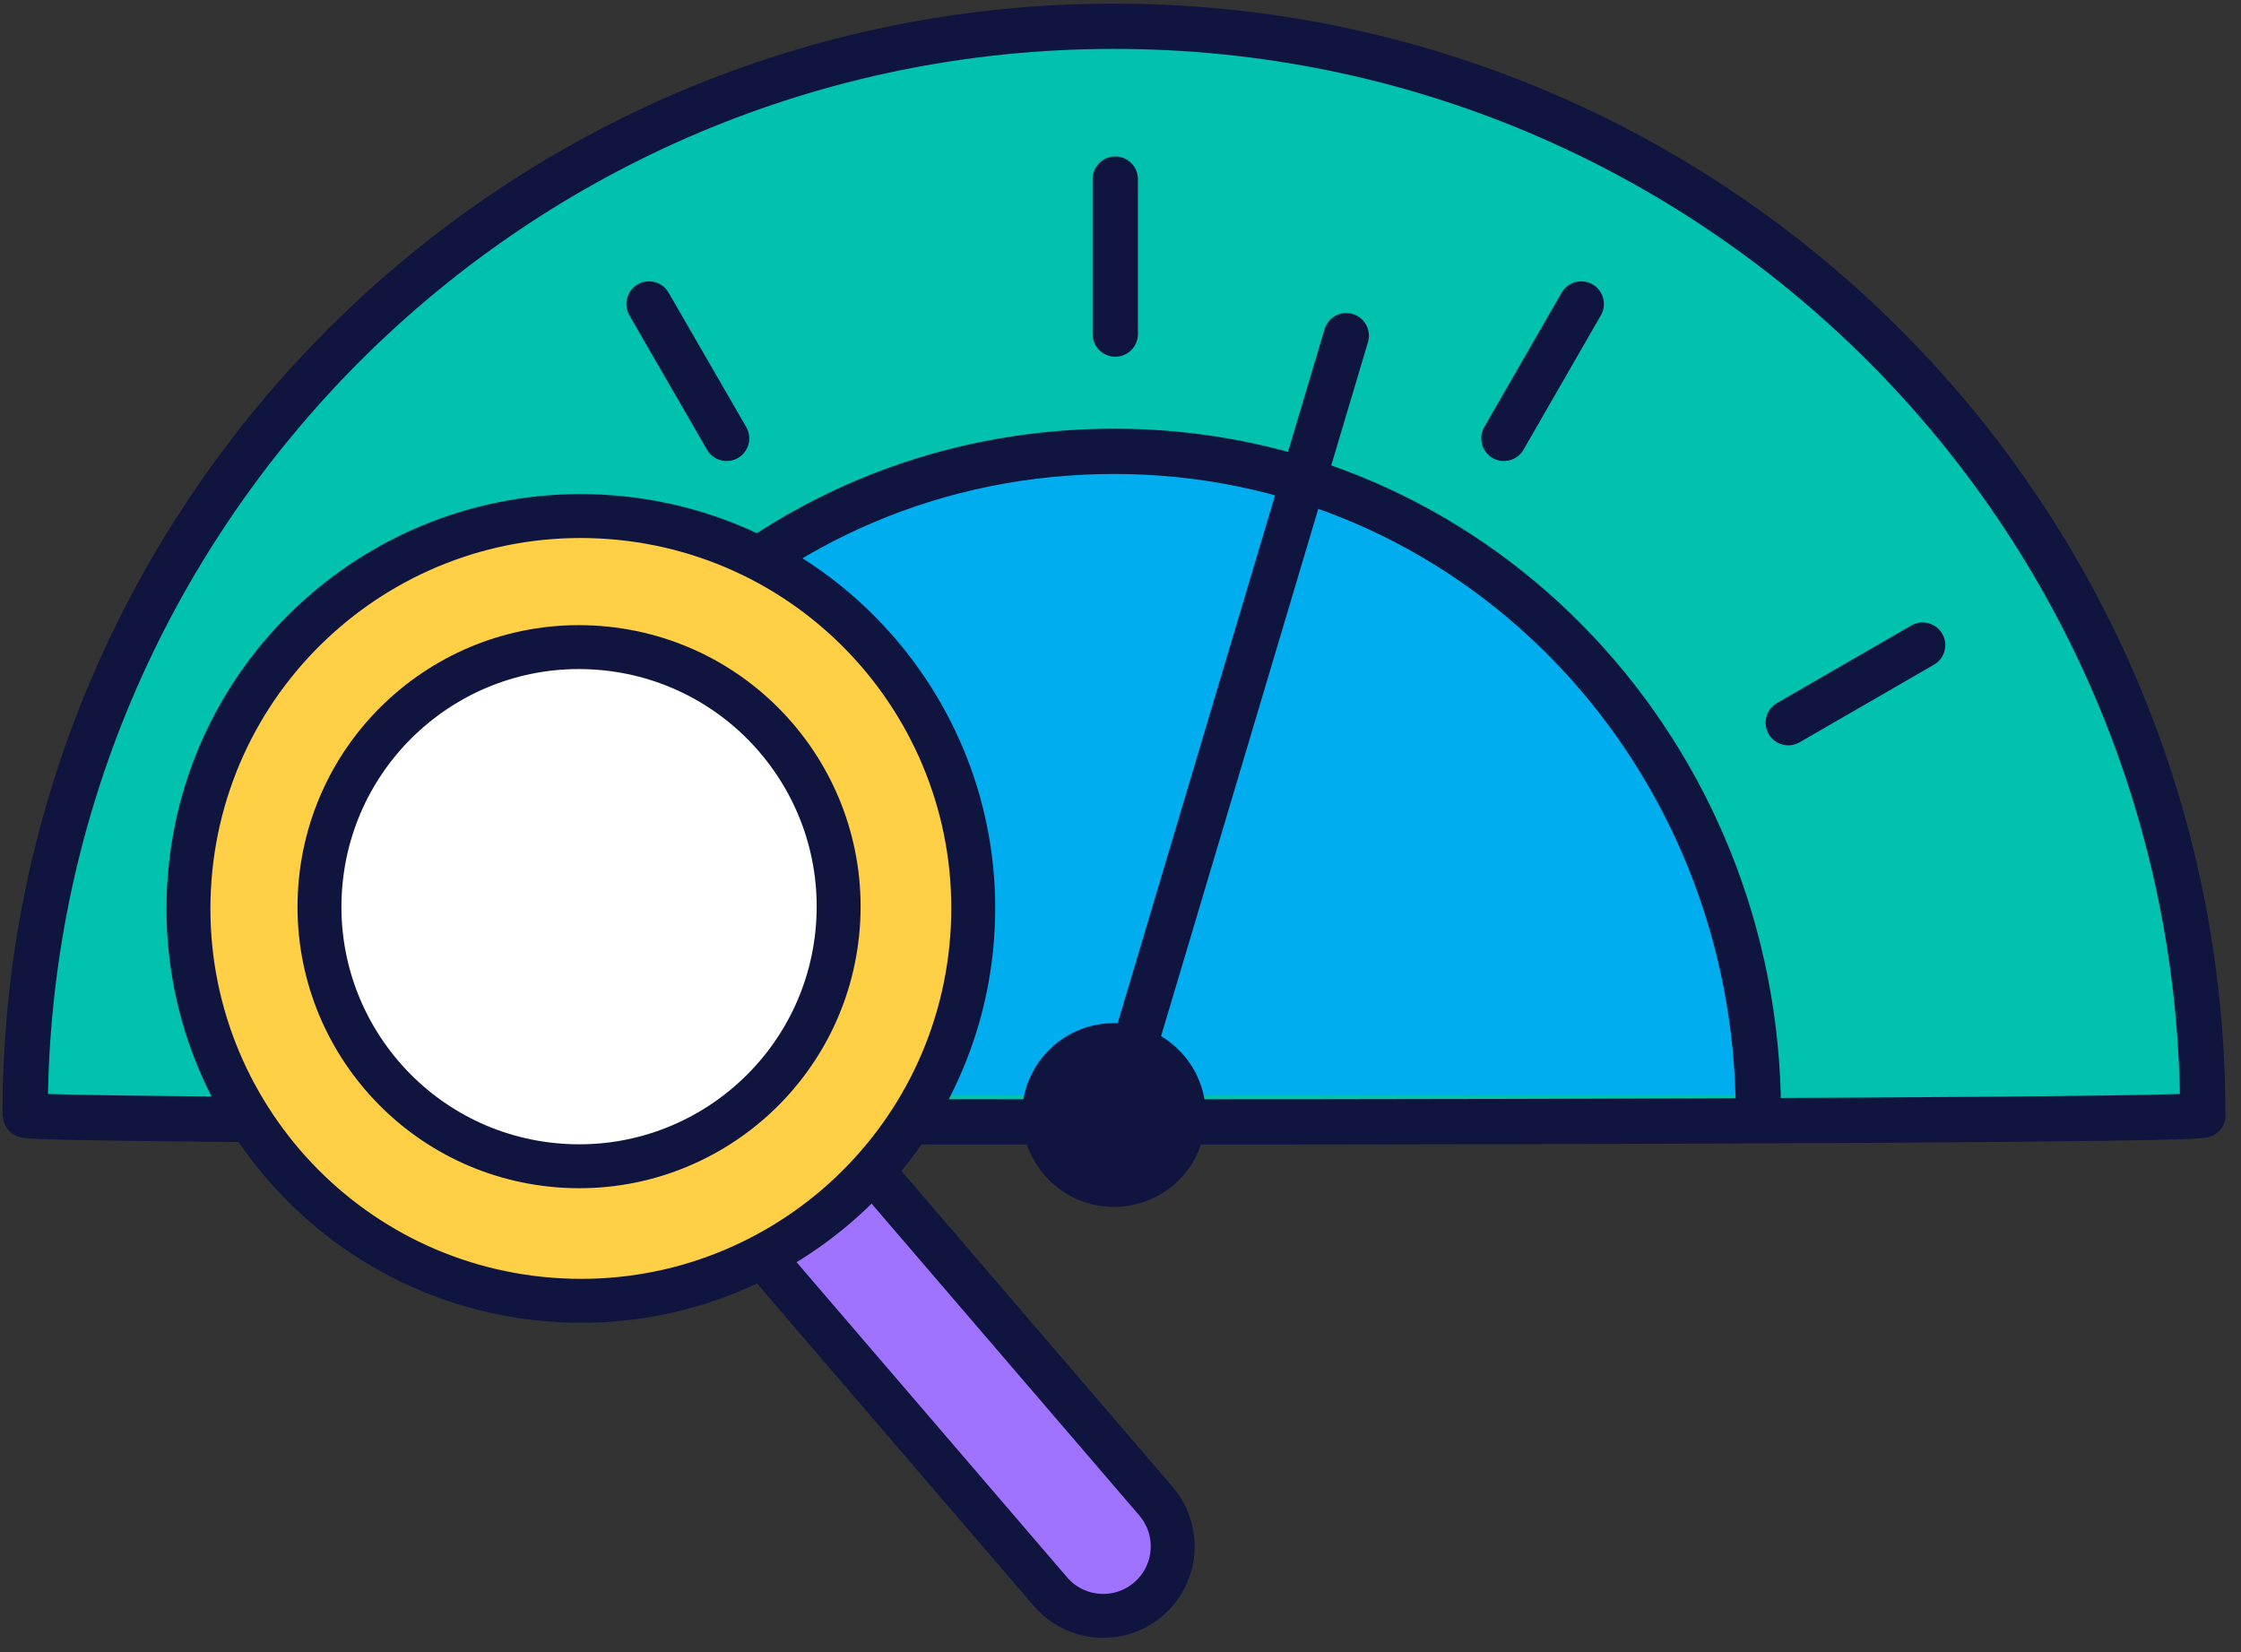 <svg width="99" height="73" viewBox="0 0 99 73" fill="none" xmlns="http://www.w3.org/2000/svg">
<rect x="0" y="0" width="99" height="73" fill="#333333" stroke="none"/>
<path d="M97.323 49.261C97.323 49.669 1.11 49.669 1.11 49.261C1.11 22.691 22.641 1.16 49.21 1.16C75.78 1.16 97.311 22.691 97.311 49.261H97.323Z" fill="#00C2AE" stroke="#0F153E" stroke-width="2" stroke-linecap="round" stroke-linejoin="round"/>
<path d="M20.775 48.386C21.299 32.477 33.511 19.939 49.222 19.939C64.933 19.939 77.25 32.78 77.669 48.386" fill="#00AEEF"/>
<path d="M20.775 48.386C21.299 32.477 33.511 19.939 49.222 19.939C64.933 19.939 77.25 32.78 77.669 48.386" stroke="#0F153E" stroke-width="2" stroke-linecap="round" stroke-linejoin="round"/>
<path d="M49.21 53.319C51.452 53.319 53.269 51.502 53.269 49.26C53.269 47.018 51.452 45.201 49.21 45.201C46.969 45.201 45.151 47.018 45.151 49.26C45.151 51.502 46.969 53.319 49.21 53.319Z" fill="#0F153E"/>
<path d="M49.21 49.261L59.474 14.83" stroke="#0F153E" stroke-width="2" stroke-linecap="round" stroke-linejoin="round"/>
<path d="M84.936 28.499L78.999 31.928" stroke="#0F153E" stroke-width="2" stroke-linecap="round" stroke-linejoin="round"/>
<path d="M69.855 13.43L66.437 19.367" stroke="#0F153E" stroke-width="2" stroke-linecap="round" stroke-linejoin="round"/>
<path d="M49.269 7.913V14.76" stroke="#0F153E" stroke-width="2" stroke-linecap="round" stroke-linejoin="round"/>
<path d="M28.671 13.43L32.1 19.367" stroke="#0F153E" stroke-width="2" stroke-linecap="round" stroke-linejoin="round"/>
<path d="M13.601 28.499L19.538 31.928" stroke="#0F153E" stroke-width="2" stroke-linecap="round" stroke-linejoin="round"/>
<path d="M51.065 66.318L27.513 38.883C26.409 37.597 24.471 37.45 23.184 38.554C21.898 39.658 21.751 41.596 22.855 42.882L46.407 70.317C47.511 71.603 49.449 71.75 50.735 70.646C52.021 69.542 52.169 67.604 51.065 66.318Z" fill="#A073FF" stroke="#0F153E" stroke-width="1.94" stroke-linecap="round" stroke-linejoin="round"/>
<path d="M24.344 57.417C33.889 58.144 42.217 50.995 42.944 41.449C43.671 31.903 36.522 23.576 26.976 22.849C17.43 22.122 9.103 29.271 8.376 38.817C7.649 48.362 14.798 56.69 24.344 57.417Z" fill="#FFD045" stroke="#0F153E" stroke-width="1.94" stroke-linecap="round" stroke-linejoin="round"/>
<path d="M24.71 51.49C31.025 51.971 36.534 47.242 37.015 40.927C37.496 34.612 32.766 29.103 26.451 28.622C20.137 28.141 14.628 32.87 14.147 39.185C13.666 45.5 18.395 51.009 24.71 51.49Z" fill="white" stroke="#0F153E" stroke-width="1.94" stroke-linecap="round" stroke-linejoin="round"/>
</svg>
